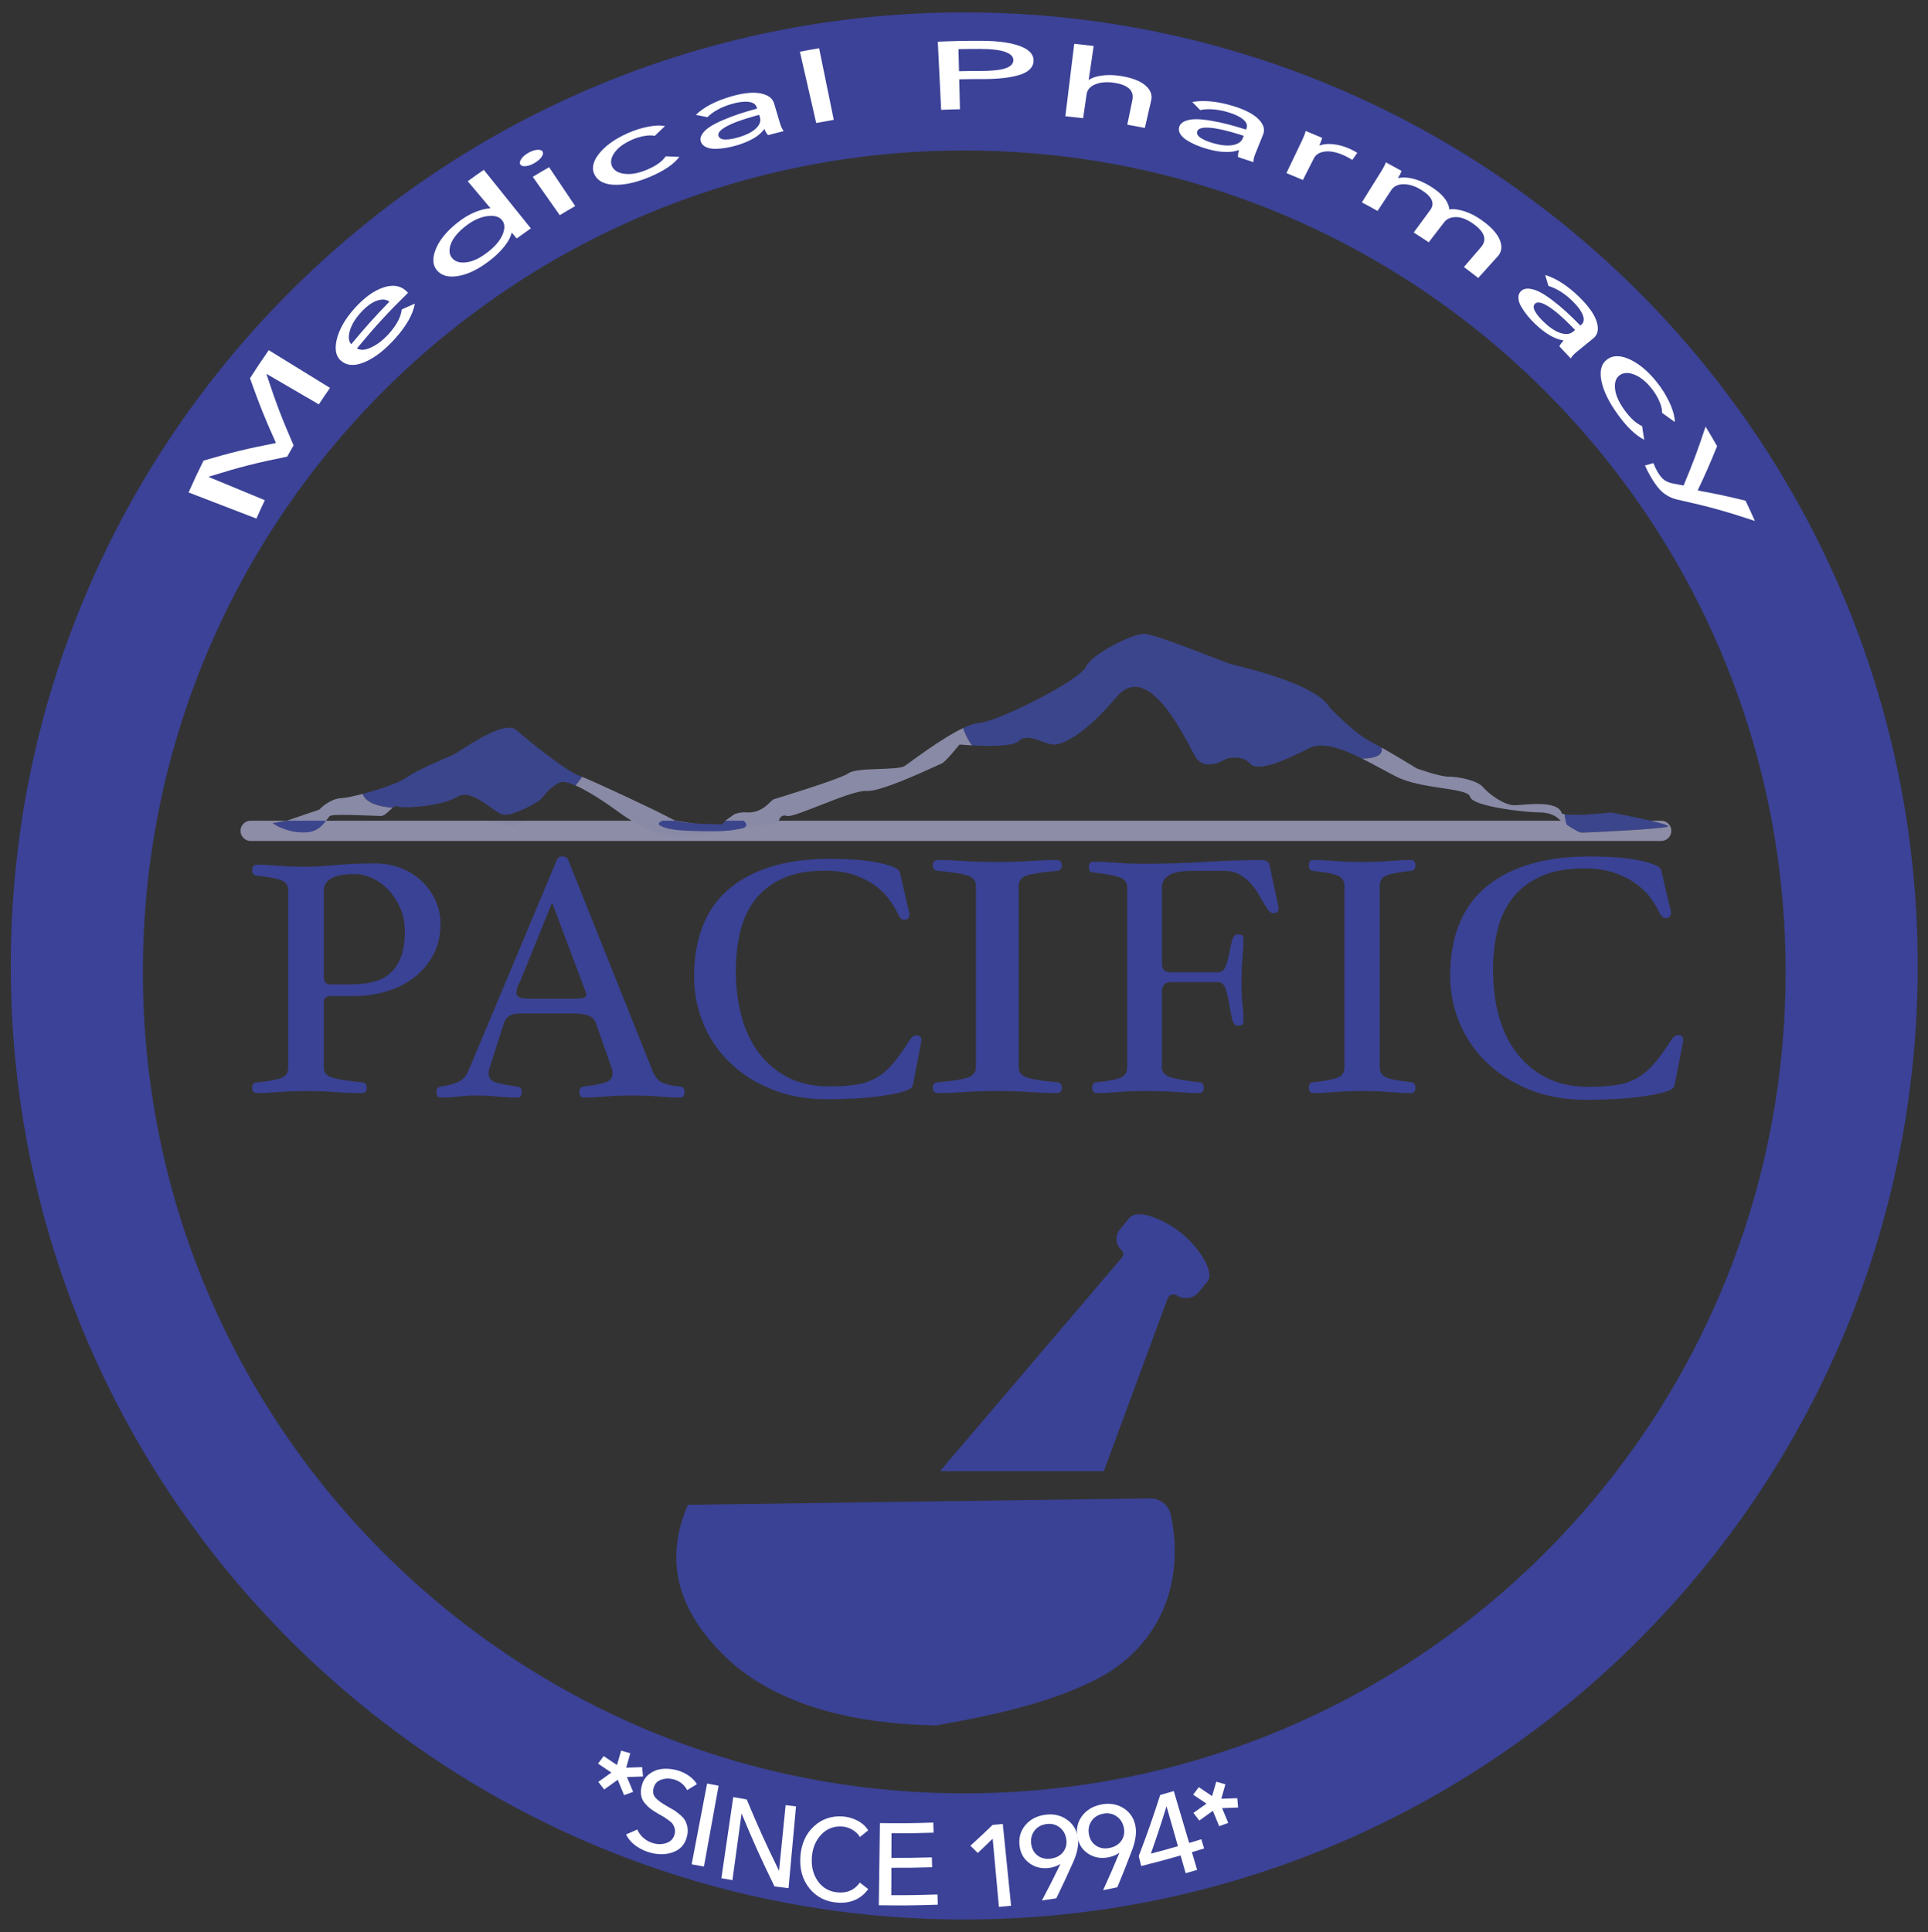 <?xml version="1.0" encoding="UTF-8"?>
<svg id="Layer_5" data-name="Layer 5" xmlns="http://www.w3.org/2000/svg" viewBox="0 0 539.883 541.053">
  <rect x="0" y="0" width="539.883" height="541.053" fill="#333333" stroke="none"/>
  <defs>
    <style>
      .cls-1 {
        fill: #8d8da8;
      }

      .cls-1, .cls-2, .cls-3, .cls-4, .cls-5, .cls-6 {
        stroke-width: 0px;
      }

      .cls-2 {
        fill: #3b4297;
      }

      .cls-3 {
        fill: #898aa6;
      }

      .cls-4 {
        fill: #3a4295;
      }

      .cls-5 {
        fill: #fff;
      }

      .cls-6 {
        fill: #3b458c;
      }
    </style>
  </defs>
  <polygon class="cls-3" points="437.108 229.798 437.456 232.246 441.345 233.468 442.567 230.023 438.028 227.958 437.108 229.798"/>
  <path class="cls-3" d="M92.328,228.478l-1.02,1.32s1.037,2.226,3.148,2.781,41.742-2.781,41.742-2.781h10.82l1.771,2.67-22.333,1.222-35.778-.333-13.222-.222,2.832-3.337,9.11-3.1s4.802.679,2.93,1.78Z"/>
  <polygon class="cls-3" points="187.588 229.028 189.128 229.798 202.456 231.912 203.098 229.798 205.648 227.988 214.678 228.023 218.088 229.798 218.567 231.468 210.123 234.023 193.123 234.912 183.345 234.912 176.234 231.579 176.888 229.798 179.901 227.912 187.588 229.028"/>
  <path class="cls-2" d="M270.008,3.468C122.548,3.468,3.008,123.008,3.008,270.468c0,147.46,119.54,267,267,267,147.46,0,267-119.54,267-267C537.008,123.008,417.468,3.468,270.008,3.468ZM270.008,502.138c-127.02,0-230-102.98-230-230,0-127.03,102.98-230,230-230,127.03,0,230,102.97,230,230,0,127.02-102.97,230-230,230Z"/>
  <path class="cls-6" d="M162.998,217.518c-.48.74-1.12,1.58-1.82,2.42-1.93-.84-3.59-1.26-4.5-.8-3.33,1.66-4.33,4-5.67,5-1.33,1-7.33,4.33-10,4-2.66-.34-8.66-7.67-13-5-4.33,2.66-15.33,3.33-16.66,2.66-.44-.22-.91-.01-1.4.37-5.89-.45-7.85-2.29-8.42-3.88,4.48-1.18,10.07-3.03,12.15-4.49,3.33-2.33,11.33-5.66,13-6.33,1.67-.67,14.33-10.33,18-7,3.67,3.33,14.33,11.67,17.33,12.67.23.08.56.2.99.38Z"/>
  <path class="cls-3" d="M109.948,226.168c-1.02.79-2.14,2.3-3.27,2.3-1.67,0-13.33-.67-14.33,0-.01,0-.01.01-.02.01-.74-.82-1.8-1.39-2.93-1.78,1.47-1.57,4.15-3.23,6.28-3.23.87,0,3.16-.47,5.85-1.18.57,1.59,2.53,3.43,8.42,3.88Z"/>
  <path class="cls-3" d="M187.588,229.028c-.74.22-1.52.49-2.11.77h-8.59c-2.13-1.27-3.54-2.33-3.54-2.33,0,0-7.04-5.28-12.17-7.53.7-.84,1.34-1.68,1.82-2.42,4.73,1.92,20.6,9.36,24.59,11.51Z"/>
  <path class="cls-6" d="M381.428,212.418c-5.46-2.73-11.05-4.8-14.75-2.95-6,3-14.33,7-16.67,4.33-2.33-2.66-6.66-1.33-6.66-1.33,0,0-6,4-8.67-.67-2.67-4.66-13-27.33-22-16.66-9,10.66-15.33,13.66-18,13.33-2.67-.33-7-3.33-9.33-1-1.59,1.59-8.75,1.48-13.15,1.24h-.01c-1.13-1.4-1.95-3.24-2.51-4.84,1.68-.8,3.19-1.33,4.33-1.4,5.34-.33,28.34-12,30-15.67,1.67-3.66,13-9.33,16.34-9.33,3.33,0,22.33,8,25,8.67,2.66.66,23.33,5.33,27,12,6,6,9,8.33,12.33,10,.6.3,1.37.72,2.23,1.2.6,2.65-3.2,3.06-5.48,3.08Z"/>
  <path class="cls-3" d="M272.188,208.708c-2.05-.1-3.51-.24-3.51-.24,0,0-4,5-5,5.33-1,.34-16.67,8-21,7.67-4.33-.33-20.33,7.67-22.33,7-1.52-.51-2.08.71-2.26,1.33h-9.83c-.62-.59-1.58-1.23-2.61-1.81.92-.38,2.03-.61,3.36-.52,4.67.33,6.67-3.33,7.67-3.67,1-.33,18.67-5.66,21-7.33,2.33-1.67,13.67-.67,15.67-2,1.57-1.05,10.15-7.66,16.33-10.6.56,1.6,1.38,3.44,2.51,4.84Z"/>
  <path class="cls-6" d="M467.008,231.468c-1.66.67-22.33,1.67-24,1.67-.94,0-2.85-1.18-4.32-2.19-.12-.38-.22-.77-.31-1.15-.16-.63-.27-1.26-.35-1.84,3.67.67,12.98-.49,12.98-.49,0,0,6.46,1.22,11.19,2.33,3.11.72,5.47,1.4,4.81,1.67Z"/>
  <path class="cls-3" d="M438.378,229.798h-1.27c-.27-.2-.43-.33-.43-.33,0,0-1.67-2-5.67-2s-18.66-1.67-19.33-4.33c-.67-2.67-13.33-2-20.67-5.67-2.81-1.41-6.17-3.36-9.58-5.05,2.28-.02,6.08-.43,5.48-3.08,3.94,2.21,9.77,5.8,9.77,5.8,0,0,6.33,2.33,9,2.33s8,1,9.67,3c1.66,2,6,5,8.66,5,2.67,0,12.34-1.67,13.34,2.33.2.06.42.12.68.16.08.58.19,1.21.35,1.84Z"/>
  <path class="cls-6" d="M91.308,229.798c-.97,1.4-2.58,3.34-6.3,3.34-5.33,0-8.66-2.67-8.66-2.67,0,0,1.74-.26,3.94-.67h11.02Z"/>
  <path class="cls-6" d="M208.788,231.468c-.2.21-.55.39-1.03.54h-.02c-1.05.18-2.14.36-3.25.54-.05.01-.11.01-.17.02-4.46.36-10.77.08-12.42.01-2.44-.11-5.66-.44-7.22-1.55-.54-.39-.06-.82.8-1.23h3.65c3.3,1,13.22,1,13.22,1,0,0,.24-.44.75-1h5.16c.67.63.95,1.22.53,1.67Z"/>
  <path class="cls-1" d="M468.008,232.638c0,.78-.32,1.49-.83,2s-1.22.83-2,.83H70.178c-1.56,0-2.83-1.27-2.83-2.83,0-.78.32-1.49.83-2.01.51-.51,1.22-.83,2-.83h10.11c-2.2.41-3.94.67-3.94.67,0,0,3.33,2.67,8.66,2.67,3.72,0,5.33-1.94,6.3-3.34h44.89c4.29.87,7.27,1.56,7.48,1.56.18,0,1.56-.66,3.34-1.56h29.87c2.94,1.77,7.26,3.95,11.12,4.34,3.14.31,9.97-.56,16.31-1.57.06-.01.12-.01.17-.02,1.31-.11,2.45-.28,3.25-.54h.02c5.68-.96,10.25-1.87,10.25-1.87,0,0,.02-.14.08-.34h219.02c.37.28.93.7,1.58,1.15,1.47,1.01,3.38,2.19,4.32,2.19,1.67,0,22.34-1,24-1.67.66-.27-1.7-.95-4.81-1.67h2.98c1.56,0,2.83,1.28,2.83,2.84Z"/>
  <path class="cls-4" d="M192.62,421.35l129.502-1.796c2.796,0,5.209,1.974,5.769,4.713,3.809,18.627-2.782,34.776-17.624,44.141-12.62,7.409-29.739,11.557-48.235,14.706-22.864-.456-42.015-5.324-55.882-16.471-16.859-14.529-20.262-29.678-13.529-45.294Z"/>
  <path class="cls-4" d="M337.469,353.15c-3.369-5.876-8.401-10.227-15.49-12.69-3.071-.764-4.554-.621-5.746.571l-2.688,3.281c-1.423,1.737-1.166,4.323.571,5.746.003.003.006.007.009.01.533.56.57,1.428.068,2.017l-50.985,59.852h45.882l17.87-48.355c.394-1.067,1.683-1.482,2.626-.847l.019.013c1.871,1.26,4.571.863,6.001-.882l2.434-2.971c1.2-1.2.451-3.7-.571-5.746Z"/>
  <path class="cls-4" d="M92.534,278.901c-1.239,0-1.858.592-1.858,1.773v18.295c0,1.433.864,2.381,2.592,2.848,1.727.467,4.451.887,8.167,1.26.847.062,1.272.561,1.272,1.494,0,.996-.425,1.493-1.272,1.493-2.479,0-4.988-.094-7.531-.28s-5.282-.28-8.216-.28c-2.805,0-5.347.094-7.629.28-2.284.187-4.337.28-6.162.28-.848,0-1.271-.497-1.271-1.493,0-.934.423-1.432,1.271-1.494,3.194-.311,5.461-.715,6.798-1.213,1.335-.498,2.005-1.462,2.005-2.895v-49.66c0-1.431-.685-2.395-2.054-2.894-1.369-.497-3.619-.901-6.749-1.213-.848-.064-1.271-.578-1.271-1.54,0-1.027.423-1.541,1.271-1.541,1.825,0,3.847.093,6.064.28,2.216.187,4.792.28,7.727.28,1.565,0,2.983-.046,4.255-.14,1.271-.094,2.592-.202,3.961-.327,1.369-.124,2.917-.233,4.646-.327,1.727-.093,3.864-.14,6.407-.14,2.543,0,4.922.421,7.14,1.263,2.216.843,4.157,2.027,5.82,3.556,1.663,1.528,2.983,3.322,3.961,5.382s1.467,4.304,1.467,6.737c0,3.369-.702,6.318-2.103,8.845-1.403,2.526-3.228,4.632-5.477,6.317s-4.826,2.948-7.727,3.789c-2.903.843-5.854,1.263-8.852,1.263h-6.651ZM90.676,273.673c0,1.307.619,1.96,1.858,1.96h5.869c2.216,0,4.255-.233,6.113-.7s3.439-1.275,4.744-2.427c1.304-1.151,2.314-2.675,3.033-4.574.716-1.897,1.075-4.247,1.075-7.047,0-2.551-.456-4.822-1.369-6.814-.914-1.991-2.054-3.687-3.423-5.087-1.369-1.4-2.87-2.458-4.499-3.173-1.631-.715-3.164-1.074-4.597-1.074-3.13,0-5.347.39-6.652,1.167-1.305.779-2.022,1.79-2.152,3.034v24.736Z"/>
  <path class="cls-4" d="M182.792,299.993c.573,1.416,1.353,2.412,2.341,2.991.987.578,2.754.997,5.302,1.253.827.065,1.243.579,1.243,1.544,0,1.029-.415,1.543-1.243,1.543-1.784,0-3.759-.097-5.923-.29-2.166-.193-4.682-.29-7.549-.29-2.739,0-5.224.097-7.452.29-2.23.193-4.237.29-6.019.29-.829,0-1.243-.514-1.243-1.543,0-.965.414-1.479,1.243-1.544,2.546-.321,4.522-.69,5.923-1.109,1.401-.418,2.102-1.27,2.102-2.556,0-.706-.129-1.35-.382-1.93l-4.3-12.25c-.573-1.737-2.58-2.605-6.019-2.605h-15.097c-1.338,0-2.357.21-3.057.627-.702.42-1.211,1.078-1.528,1.978l-3.918,12.25c-.255.579-.382,1.223-.382,1.93,0,1.287.7,2.138,2.102,2.556,1.4.419,3.375.788,5.923,1.109.827.065,1.243.579,1.243,1.544,0,1.029-.415,1.543-1.243,1.543-1.784,0-3.663-.097-5.637-.29-1.975-.193-4.013-.29-6.115-.29-1.593,0-3.153.097-4.682.29-1.528.193-3.186.29-4.968.29-.829,0-1.242-.514-1.242-1.543,0-.965.413-1.479,1.242-1.544,1.911-.256,3.503-.675,4.778-1.253,1.273-.579,2.229-1.575,2.866-2.991l24.842-59.228c.254-.642.764-.964,1.528-.964.827,0,1.369.322,1.624.964l23.695,59.228ZM145.72,274.624c-.446.772-.749,1.447-.907,2.025-.159.579-.239,1.061-.239,1.447,0,1.029,1.242,1.544,3.727,1.544h12.899c1.974,0,2.962-.353,2.962-1.061,0-.321-.112-.755-.335-1.302-.224-.545-.494-1.269-.812-2.17l-8.408-22.379-8.886,21.897Z"/>
  <path class="cls-4" d="M254.465,254.957c.127.253.192.568.192.947,0,1.074-.448,1.61-1.342,1.61-.321,0-.623-.095-.911-.284-.287-.19-.56-.536-.815-1.042-.512-1.136-1.262-2.43-2.252-3.883-.991-1.451-2.301-2.809-3.93-4.072-1.63-1.262-3.628-2.32-5.991-3.172-2.365-.852-5.177-1.279-8.436-1.279-4.729,0-8.675.727-11.838,2.178-3.163,1.453-5.72,3.425-7.668,5.919-1.951,2.495-3.34,5.461-4.17,8.901-.831,3.442-1.246,7.149-1.246,11.127,0,4.609.542,8.887,1.629,12.832,1.086,3.946,2.732,7.355,4.937,10.227,2.205,2.873,4.92,5.13,8.148,6.77,3.226,1.643,7.012,2.463,11.359,2.463,3.067,0,5.655-.173,7.764-.521,2.109-.347,3.993-1.01,5.655-1.989,1.661-.978,3.211-2.334,4.649-4.072,1.438-1.736,3.02-3.961,4.745-6.676.511-.693,1.086-1.041,1.725-1.041.894,0,1.342.411,1.342,1.231,0,.127-.016.3-.048.52-.033.222-.081.49-.144.805l-2.205,11.459c-.129.632-.959,1.184-2.493,1.657-1.534.473-3.451.883-5.751,1.23-2.301.347-4.841.599-7.621.758-2.779.157-5.512.237-8.195.237-5.751,0-10.912-.932-15.481-2.794-4.569-1.862-8.468-4.356-11.694-7.481-3.227-3.126-5.703-6.771-7.429-10.937-1.725-4.167-2.588-8.554-2.588-13.164,0-5.05.75-9.612,2.253-13.684,1.501-4.072,3.834-7.528,6.997-10.369,3.163-2.841,7.141-5.034,11.934-6.582,4.793-1.546,10.511-2.32,17.158-2.32,2.236,0,4.472.08,6.71.237,2.236.159,4.266.412,6.087.758,1.821.348,3.322.757,4.505,1.231,1.181.474,1.836.994,1.965,1.562l2.492,10.701Z"/>
  <path class="cls-4" d="M285.253,298.813c0,1.464.824,2.45,2.468,2.959,1.641.509,4.342.922,8.097,1.24,1.017.064,1.527.573,1.527,1.527,0,1.018-.51,1.526-1.527,1.526-2.191,0-4.619-.096-7.277-.286-2.661-.191-5.753-.286-9.274-.286-3.365,0-6.416.096-9.154.286-2.74.191-5.205.286-7.394.286-1.018,0-1.526-.508-1.526-1.526,0-.954.508-1.463,1.526-1.527,3.833-.317,6.553-.731,8.158-1.24,1.604-.509,2.404-1.494,2.404-2.959v-50.76c0-1.462-.82-2.448-2.464-2.958-1.643-.508-4.343-.921-8.099-1.24-1.018-.063-1.526-.572-1.526-1.527,0-1.017.508-1.527,1.526-1.527,2.189,0,4.616.096,7.278.286,2.658.191,5.753.286,9.271.286,3.365,0,6.416-.095,9.158-.286,2.738-.191,5.203-.286,7.394-.286,1.017,0,1.527.51,1.527,1.527,0,.954-.51,1.464-1.527,1.527-3.835.319-6.553.732-8.157,1.24-1.604.51-2.408,1.495-2.408,2.958v50.76Z"/>
  <path class="cls-4" d="M357.821,253.115c.062.317.11.585.142.805.032.222.049.395.049.521,0,.822-.445,1.232-1.333,1.232-.636,0-1.206-.346-1.713-1.042-.699-1.073-1.397-2.241-2.094-3.505-.699-1.262-1.508-2.43-2.427-3.505-.919-1.073-1.998-1.973-3.236-2.699-1.237-.725-2.712-1.09-4.426-1.09h-8.853c-3.11,0-5.315.411-6.615,1.231-1.302.822-1.951,1.958-1.951,3.41v21.407c0,1.58.823,2.368,2.474,2.368h13.135c1.079,0,1.824-.552,2.238-1.658.411-1.104.745-2.321.999-3.647.253-1.326.523-2.541.809-3.647.285-1.104.84-1.658,1.666-1.658,1.014,0,1.523.412,1.523,1.232,0,.885-.032,1.737-.095,2.557-.065.822-.128,1.69-.191,2.605-.064.916-.128,1.927-.191,3.031-.064,1.105-.095,2.353-.095,3.741,0,2.716.095,4.864.285,6.442.191,1.579.285,3.158.285,4.736,0,.822-.508,1.231-1.523,1.231-.826,0-1.381-.63-1.666-1.894-.285-1.262-.556-2.668-.809-4.216-.254-1.546-.588-2.951-.999-4.215-.414-1.262-1.159-1.894-2.238-1.894h-13.135c-1.651,0-2.474.947-2.474,2.842v21.028c0,1.454.983,2.432,2.95,2.937,1.966.505,4.473.916,7.519,1.231.823.063,1.237.569,1.237,1.516,0,1.011-.414,1.515-1.237,1.515-1.777,0-3.855-.095-6.235-.284s-5.282-.284-8.709-.284c-3.045,0-5.663.095-7.852.284s-4.173.284-5.949.284c-.825,0-1.237-.504-1.237-1.515,0-.947.412-1.453,1.237-1.516,3.109-.315,5.314-.725,6.616-1.231,1.299-.505,1.951-1.483,1.951-2.937v-50.392c0-1.452-.826-2.43-2.474-2.936-1.651-.504-3.998-.915-7.045-1.231-.825-.062-1.237-.568-1.237-1.516,0-1.009.412-1.516,1.237-1.516,1.777,0,3.904.095,6.378.284s5.14.284,7.995.284c3.236,0,6.266-.047,9.089-.142s5.568-.22,8.233-.379c2.665-.157,5.25-.284,7.757-.379s5.06-.142,7.663-.142c1.332,0,2.094.537,2.284,1.61l2.285,10.704Z"/>
  <path class="cls-4" d="M386.361,298.813c0,1.464.679,2.45,2.036,2.959,1.356.509,3.585.922,6.688,1.24.839.064,1.26.573,1.26,1.527,0,1.018-.421,1.526-1.26,1.526-1.811,0-3.814-.096-6.01-.286-2.198-.191-4.749-.286-7.657-.286-2.779,0-5.298.096-7.559.286-2.264.191-4.299.286-6.106.286-.841,0-1.26-.508-1.26-1.526,0-.954.419-1.463,1.26-1.527,3.165-.317,5.411-.731,6.736-1.24s1.987-1.494,1.987-2.959v-50.76c0-1.462-.677-2.448-2.035-2.958-1.356-.508-3.585-.921-6.688-1.24-.841-.063-1.26-.572-1.26-1.527,0-1.017.419-1.527,1.26-1.527,1.808,0,3.811.096,6.009.286,2.196.191,4.75.286,7.657.286,2.779,0,5.298-.095,7.56-.286,2.261-.191,4.296-.286,6.106-.286.839,0,1.26.51,1.26,1.527,0,.954-.421,1.464-1.26,1.527-3.167.319-5.413.732-6.737,1.24-1.325.51-1.987,1.495-1.987,2.958v50.76Z"/>
  <path class="cls-4" d="M467.708,254.467c.131.256.197.575.197.958,0,1.088-.459,1.63-1.377,1.63-.328,0-.638-.096-.933-.287-.296-.192-.575-.543-.836-1.054-.525-1.15-1.294-2.459-2.309-3.93-1.016-1.469-2.358-2.843-4.03-4.122-1.671-1.278-3.72-2.348-6.143-3.211-2.424-.862-5.307-1.294-8.648-1.294-4.851,0-8.895.736-12.139,2.205-3.243,1.471-5.864,3.467-7.862,5.991-1.999,2.525-3.425,5.528-4.275,9.01-.853,3.484-1.278,7.237-1.278,11.262,0,4.666.556,8.996,1.67,12.989,1.114,3.994,2.801,7.445,5.061,10.352,2.262,2.908,5.046,5.193,8.355,6.853,3.308,1.663,7.191,2.493,11.646,2.493,3.146,0,5.8-.175,7.961-.527,2.163-.351,4.095-1.022,5.799-2.014,1.703-.99,3.294-2.363,4.768-4.122,1.473-1.757,3.095-4.009,4.865-6.758.524-.702,1.113-1.054,1.769-1.054.917,0,1.377.416,1.377,1.246,0,.128-.018.304-.05.526-.034.225-.082.496-.147.815l-2.261,11.598c-.133.64-.983,1.198-2.555,1.678-1.574.478-3.539.893-5.898,1.245-2.358.351-4.964.607-7.813.767-2.851.158-5.652.24-8.404.24-5.896,0-11.189-.944-15.872-2.828-4.686-1.884-8.683-4.409-11.991-7.572-3.31-3.164-5.849-6.854-7.618-11.071-1.769-4.218-2.653-8.659-2.653-13.324,0-5.112.769-9.729,2.309-13.851,1.539-4.122,3.932-7.62,7.175-10.496,3.243-2.876,7.322-5.095,12.235-6.662,4.915-1.565,10.779-2.349,17.594-2.349,2.293,0,4.585.081,6.879.24,2.293.16,4.374.417,6.241.767,1.868.352,3.407.767,4.62,1.246,1.212.479,1.882,1.006,2.015,1.581l2.555,10.832Z"/>
  <path class="cls-5" d="M56.999,128.965c8.12-2.365,12.166-3.339,20.186-4.904.023-.041.035-.061.058-.102-3.158-7.038-4.61-10.654-7.235-18.046,2.048-3.201,3.099-4.773,5.253-7.86,6.862,4.224,10.293,6.336,17.155,10.559-1.272,1.823-1.898,2.745-3.129,4.611-5.831-3.395-8.746-5.092-14.576-8.487-.027.041-.04.061-.067.101,2.694,8.152,4.214,12.134,7.567,19.863-.72,1.253-1.076,1.884-1.779,3.154-8.704,1.759-13.098,2.869-21.914,5.596-.022.046-.033.068-.054.114,6.28,2.598,9.419,3.897,15.699,6.495-.968,2.036-1.442,3.064-2.367,5.14-7.594-2.925-11.391-4.387-18.985-7.312,1.616-3.626,2.454-5.411,4.19-8.924Z"/>
  <path class="cls-5" d="M113.609,81.355c.295.261.507.474.635.636-5.966,5.902-8.832,9.013-14.286,15.554.977.623,2.32.514,4.033-.289,1.713-.802,3.318-2.051,4.849-3.747,2.197-2.433,3.419-4.691,3.649-6.868,1.474-.665,2.212-.989,3.688-1.621-.577,3.143-2.457,6.366-5.611,9.859-2.665,2.952-5.304,5.067-8.02,6.322-2.716,1.254-4.931,1.335-6.652.133-1.705-1.191-2.281-3.225-1.635-6.102.645-2.875,2.323-5.889,5.048-8.915,2.725-3.026,5.439-4.949,8.033-5.815,2.594-.865,4.682-.553,6.27.853ZM98.361,96.373c4.125-4.947,6.266-7.331,10.685-11.916-.9-.661-2.066-.759-3.499-.269-1.434.491-2.98,1.627-4.601,3.427-1.544,1.714-2.544,3.425-3.005,5.094-.46,1.669-.311,2.893.419,3.665Z"/>
  <path class="cls-5" d="M143.243,65.232c-.256,1.149-.912,2.378-1.96,3.704-1.048,1.326-2.298,2.56-3.754,3.716-2.999,2.38-5.826,3.893-8.584,4.504-2.757.611-4.859.264-6.292-1.133-1.433-1.397-1.708-3.394-.739-5.983.968-2.588,3.015-5.183,6.142-7.665,1.638-1.3,3.267-2.279,4.868-2.943,1.601-.663,3.036-1.023,4.298-1.094.036-.027.055-.04.091-.066-2.534-3.01-3.801-4.515-6.335-7.525,1.783-1.298,2.682-1.937,4.491-3.193,5.271,6.557,7.907,9.836,13.178,16.393-1.6,1.111-2.395,1.675-3.972,2.822-.538-.64-.807-.96-1.345-1.6-.035.025-.053.038-.088.064ZM126.175,68.51c-.55,1.672-.344,2.982.583,3.93.927.948,2.302,1.258,4.116.97,1.813-.288,3.745-1.271,5.846-2.924,1.986-1.563,3.329-3.164,4.027-4.849.699-1.686.65-3.024-.186-4.02-.836-.996-2.232-1.374-4.199-1.091-1.966.283-4.01,1.232-6.081,2.862-2.19,1.724-3.556,3.452-4.106,5.123Z"/>
  <path class="cls-5" d="M151.929,42.431c.255.384.164.885-.269,1.505-.433.621-1.076,1.18-1.93,1.683-.855.504-1.666.802-2.442.894-.775.092-1.297-.048-1.564-.425-.267-.376-.201-.881.203-1.512.405-.631,1.04-1.205,1.907-1.716.866-.511,1.701-.809,2.501-.898.799-.088,1.33.07,1.595.469ZM153.763,46.816c2.92,4.355,4.38,6.532,7.3,10.887-1.737.999-2.601,1.508-4.317,2.545-3.023-4.294-4.534-6.441-7.556-10.735,1.818-1.099,2.733-1.639,4.574-2.697Z"/>
  <path class="cls-5" d="M186.217,35.293c-1.165,1.098-1.742,1.65-2.88,2.762-.703-.187-1.64-.188-2.808.003-1.167.192-2.318.533-3.445,1.023-2.426,1.055-4.129,2.337-5.1,3.797-.971,1.461-1.121,2.763-.485,3.899.636,1.136,1.875,1.767,3.701,1.926,1.825.159,3.88-.279,6.208-1.29,2.392-1.039,4.063-2.239,5.021-3.649,1.529.054,2.291.087,3.809.165-1.568,2.055-4.176,3.82-7.843,5.413-3.603,1.566-6.827,2.384-9.767,2.405-2.939.021-4.949-.81-5.997-2.58-1.039-1.754-.716-3.782,1.055-6.055,1.77-2.272,4.565-4.288,8.359-5.939,1.793-.78,3.628-1.35,5.493-1.708,1.863-.358,3.426-.409,4.68-.174Z"/>
  <path class="cls-5" d="M212.016,30.394c-.043-.135-.065-.202-.108-.337-.283-.88-1.059-1.4-2.337-1.543-1.278-.143-2.89.062-4.818.636-2.857.85-5.084,2.086-6.653,3.655-1.293-.262-1.942-.389-3.246-.634,2.125-2.09,5.37-3.838,9.697-5.116,3.534-1.044,6.372-1.32,8.457-.901,2.084.419,3.328,1.368,3.756,2.809.64,2.156.96,3.234,1.601,5.39.32,1.077.683,1.862,1.088,2.358-1.754.435-2.629.661-4.375,1.128-.461-.514-.786-1.064-.974-1.651-.062.017-.093.025-.155.042-1.386,1.875-3.858,3.31-7.442,4.411-1.014.312-2.035.557-3.065.735-1.03.179-2.035.28-3.017.302-.984.023-1.846-.119-2.588-.43-.743-.311-1.253-.792-1.524-1.448-.285-.69-.201-1.408.26-2.153.461-.744,1.156-1.432,2.087-2.057.931-.625,2.178-1.28,3.745-1.952,1.567-.672,3.075-1.246,4.52-1.725,1.444-.48,3.141-.991,5.093-1.518ZM212.582,32.154c-.485.131-.728.197-1.213.331-7.413,2.044-10.75,4.081-10.161,5.607.255.661.917.984,1.985.977,1.066-.006,2.296-.226,3.698-.65,2.187-.661,3.798-1.481,4.84-2.496,1.042-1.014,1.403-2.052,1.059-3.122-.083-.259-.125-.388-.208-.647Z"/>
  <path class="cls-5" d="M229.368,13.498c1.642,8.021,2.464,12.032,4.106,20.053-1.971.338-2.955.517-4.919.895-1.829-7.987-2.743-11.981-4.572-19.968,2.15-.413,3.227-.609,5.385-.979Z"/>
  <path class="cls-5" d="M263.543,30.754c-.376-7.635-.564-11.452-.94-19.087,5.003-.206,7.508-.253,12.516-.235,4.597.016,8.182.573,10.711,1.553,2.527.98,3.709,2.393,3.589,4.189-.122,1.832-1.533,3.104-4.19,3.877-2.656.773-6.118,1.105-10.432,1.094-2.478-.006-3.717.005-6.194.056.083,3.356.125,5.035.208,8.391-2.108.044-3.161.076-5.267.163ZM268.394,13.756c.061,2.471.092,3.707.153,6.179,2.346-.049,3.519-.06,5.866-.058,6.146.006,9.261-.876,9.348-2.962.085-2.032-2.989-3.209-9.226-3.218-2.457-.004-3.685.008-6.141.059Z"/>
  <path class="cls-5" d="M304.87,22.346c.044.005.067.008.111.014.722-.565,1.889-.97,3.503-1.197,1.613-.228,3.358-.201,5.217.086,3.236.5,5.588,1.413,7.034,2.669,1.447,1.256,1.98,2.641,1.636,4.137-.714,3.106-1.071,4.658-1.786,7.764-1.963-.379-2.947-.559-4.918-.899.572-2.779.858-4.169,1.43-6.948.527-2.563-1.171-4.207-5.115-4.796-2.065-.309-3.831-.157-5.274.437-1.443.594-2.247,1.524-2.429,2.772-.392,2.686-.588,4.028-.981,6.714-1.986-.243-2.98-.354-4.971-.558.993-8.11,1.49-12.165,2.483-20.275,2.179.223,3.268.346,5.442.611-.553,3.788-.83,5.682-1.383,9.469Z"/>
  <path class="cls-5" d="M348.917,36.286c.05-.133.075-.199.125-.331.328-.867.024-1.705-.926-2.504-.95-.8-2.393-1.494-4.324-2.058-2.863-.835-5.451-1.019-7.716-.58-.882-.903-1.328-1.353-2.228-2.248,3.043-.566,6.778-.256,11.108,1.016,3.534,1.038,6.024,2.333,7.458,3.789,1.434,1.456,1.848,2.894,1.283,4.295-.846,2.095-1.269,3.143-2.115,5.239-.423,1.046-.625,1.88-.608,2.5-1.709-.586-2.567-.871-4.287-1.426-.05-.665.034-1.285.254-1.863-.061-.02-.092-.029-.153-.049-2.32.783-5.244.628-8.853-.391-1.022-.288-2.006-.634-2.953-1.039-.948-.404-1.827-.859-2.637-1.365-.811-.506-1.42-1.082-1.824-1.731-.406-.649-.513-1.313-.317-1.991.206-.713.728-1.253,1.572-1.613.844-.36,1.842-.548,2.992-.56,1.15-.011,2.575.121,4.273.411,1.698.29,3.288.629,4.767,1.011,1.479.382,3.185.873,5.11,1.488ZM348.261,38.019c-.479-.153-.719-.229-1.199-.38-7.335-2.303-11.323-2.424-11.812-.868-.212.674.121,1.29.992,1.854.87.564,2.006,1.042,3.415,1.446,2.196.63,4.027.825,5.521.557,1.492-.268,2.444-.918,2.843-1.972.096-.255.145-.382.241-.637Z"/>
  <path class="cls-5" d="M364.622,39.283c.481-1.004.813-1.873.997-2.605,1.859.752,2.784,1.138,4.628,1.927-.258.842-.52,1.525-.783,2.047.061.026.092.04.154.066,1.031-.391,2.324-.502,3.876-.321,1.553.183,3.136.648,4.738,1.399.748.351,1.359.683,1.832.991-.551.795-.826,1.193-1.376,1.989-.627-.401-1.328-.784-2.104-1.146-2.161-1.008-4.026-1.399-5.565-1.198-1.54.201-2.567.834-3.096,1.878-1.235,2.437-1.853,3.656-3.088,6.093-1.836-.791-2.758-1.176-4.61-1.928,1.759-3.677,2.639-5.515,4.398-9.192Z"/>
  <path class="cls-5" d="M391.657,49.864c1.021-.269,2.317-.229,3.881.135,1.564.365,3.194,1.055,4.87,2.076,3.416,2.08,5.221,4.311,5.433,6.55,1.255-.169,2.701.013,4.329.562,1.626.549,3.236,1.386,4.808,2.509,2.681,1.916,4.357,3.808,5.041,5.593.684,1.784.477,3.267-.583,4.443-2.199,2.44-3.298,3.66-5.497,6.101-1.592-1.244-2.394-1.856-4.011-3.061,1.914-2.223,2.871-3.335,4.785-5.558,1.759-2.043,1.069-4.265-2.147-6.538-1.838-1.299-3.496-1.922-4.935-1.891-1.44.031-2.508.512-3.209,1.421-1.737,2.253-2.605,3.38-4.342,5.633-1.674-1.112-2.516-1.658-4.212-2.731,1.853-2.521,2.78-3.781,4.633-6.301,1.38-1.877.499-3.835-2.705-5.758-1.667-1-3.29-1.485-4.842-1.463-1.553.022-2.678.584-3.385,1.662-1.528,2.329-2.293,3.493-3.821,5.822-1.746-.982-2.625-1.463-4.391-2.406,2.174-3.483,3.261-5.224,5.436-8.707.594-.951,1.025-1.783,1.291-2.493,1.773.944,2.654,1.425,4.408,2.407-.353.813-.681,1.451-.984,1.913.059.033.088.049.146.082Z"/>
  <path class="cls-5" d="M442.524,91.152c.112-.095.168-.142.279-.237.731-.62.872-1.522.408-2.702s-1.428-2.502-2.901-3.936c-2.184-2.126-4.443-3.523-6.718-4.205-.35-1.227-.53-1.841-.901-3.067,3.045.93,6.282,2.979,9.581,6.205,2.692,2.633,4.309,5.01,4.886,7.022.577,2.011.236,3.512-.977,4.497-1.814,1.473-2.721,2.21-4.536,3.683-.906.736-1.505,1.387-1.8,1.954-1.261-1.368-1.898-2.045-3.185-3.381.286-.622.672-1.14,1.16-1.553-.046-.047-.069-.071-.115-.119-2.499-.424-5.078-1.982-7.848-4.624-.784-.748-1.505-1.528-2.164-2.341-.659-.814-1.23-1.637-1.713-2.474-.484-.837-.749-1.64-.792-2.411-.044-.772.189-1.416.706-1.93.543-.541,1.286-.778,2.232-.702.946.077,1.945.379,2.996.914,1.05.535,2.278,1.331,3.675,2.401,1.397,1.071,2.672,2.138,3.826,3.194,1.153,1.055,2.458,2.322,3.9,3.811ZM441.063,92.392c-.359-.371-.539-.556-.9-.924-5.516-5.631-9.076-7.613-10.297-6.452-.529.503-.534,1.213-.025,2.133.508.92,1.302,1.891,2.38,2.93,1.681,1.62,3.247,2.679,4.737,3.163,1.489.483,2.679.361,3.567-.393.215-.182.322-.274.537-.456Z"/>
  <path class="cls-5" d="M468.978,118.158c-1.426-1.043-2.141-1.555-3.575-2.559.062-.721-.123-1.651-.563-2.784-.441-1.134-1.039-2.229-1.794-3.28-1.624-2.262-3.348-3.766-5.12-4.531-1.773-.765-3.212-.745-4.318.016s-1.549,2.043-1.363,3.842c.185,1.799,1.064,3.754,2.622,5.924,1.601,2.23,3.235,3.748,4.958,4.54.247,1.527.364,2.29.583,3.817-2.546-1.339-4.984-3.738-7.438-7.156-2.411-3.358-3.929-6.395-4.523-9.242-.595-2.847-.082-4.889,1.631-6.13,1.697-1.23,3.951-1.188,6.756.239,2.803,1.426,5.535,3.894,8.075,7.429,1.201,1.672,2.184,3.42,2.945,5.23.76,1.809,1.129,3.364,1.125,4.644Z"/>
  <path class="cls-5" d="M480.823,124.933c-2.033,5.013-3.115,7.478-5.399,12.312.022.042.032.062.054.104,5.301.971,7.966,1.537,13.312,2.842,1.071,2.245,1.594,3.379,2.615,5.671-8.633-2.85-12.941-4.026-21.481-5.924-1.57-.334-2.946-.975-4.14-1.923-1.194-.949-2.38-2.492-3.6-4.615-.61-1.061-1.131-2.082-1.562-3.063.942-.269,1.413-.403,2.357-.668.323.842.698,1.635,1.129,2.382.636,1.103,1.282,1.893,1.948,2.363.665.469,1.505.798,2.519.985,1.144.211,1.717.32,2.864.547,2.692-6.449,3.927-9.754,6.159-16.498,1.315,2.169,1.96,3.266,3.225,5.486Z"/>
  <path class="cls-5" d="M175.356,494.955c1.791-.049,2.684-.08,4.466-.154.094,1.048.142,1.572.241,2.621-1.794.076-2.693.107-4.495.157.677,1.661,1.022,2.49,1.724,4.148-1.009.374-1.516.559-2.532.925-.722-1.725-1.077-2.588-1.773-4.316-1.505,1.098-2.263,1.642-3.79,2.724-.669-.849-1.001-1.274-1.661-2.126,1.475-1.035,2.207-1.556,3.662-2.607-1.504-.997-2.252-1.5-3.739-2.515.64-.837.959-1.256,1.594-2.096,1.477,1.007,2.219,1.507,3.714,2.496l1.171-4.028c1.022.297,1.534.444,2.557.732-.455,1.615-.683,2.422-1.138,4.037Z"/>
  <path class="cls-5" d="M341.996,503.649c1.791-.049,2.684-.08,4.466-.154.094,1.048.142,1.572.241,2.621-1.794.076-2.693.107-4.495.157.677,1.661,1.022,2.49,1.724,4.148-1.009.374-1.516.559-2.532.925-.722-1.725-1.077-2.588-1.773-4.316-1.505,1.098-2.263,1.642-3.79,2.724-.669-.849-1.001-1.274-1.661-2.126,1.475-1.035,2.207-1.556,3.662-2.607-1.504-.997-2.252-1.5-3.739-2.515.64-.837.959-1.256,1.594-2.096,1.477,1.007,2.219,1.507,3.714,2.496l1.171-4.028c1.022.297,1.534.444,2.557.732-.455,1.615-.683,2.422-1.138,4.037Z"/>
  <path class="cls-5" d="M195.158,499.568c-1.092.677-1.641,1.013-2.745,1.68-.345-.739-.872-1.385-1.582-1.941-.71-.556-1.529-.939-2.461-1.153-1.17-.268-2.281-.2-3.341.203-1.06.404-1.737,1.192-2.024,2.37-.144.59-.156,1.117-.036,1.58.12.464.407.914.864,1.345.457.432.877.777,1.26,1.033.383.257.978.638,1.777,1.096.793.455,1.423.805,1.844,1.065.421.259.957.661,1.611,1.202.655.54,1.135,1.057,1.44,1.554.305.497.539,1.115.703,1.857.163.743.157,1.549-.023,2.419-.456,2.208-1.621,3.735-3.518,4.56-1.898.824-4.037.97-6.39.423-1.592-.37-3.042-1.013-4.339-1.923-1.298-.911-2.256-2.01-2.873-3.287,1.262-.548,1.89-.826,3.14-1.386.372.919.984,1.74,1.836,2.458.852.719,1.831,1.207,2.929,1.462,1.282.297,2.493.22,3.624-.229,1.13-.449,1.826-1.291,2.092-2.52.115-.529.104-1.031-.029-1.503-.134-.473-.307-.866-.521-1.179-.214-.313-.595-.669-1.142-1.07-.547-.4-.989-.706-1.33-.918-.34-.211-.913-.524-1.67-.954-.824-.468-1.516-.933-2.064-1.344-.549-.411-1.092-.935-1.628-1.57-.536-.636-.876-1.363-1.02-2.182-.144-.819-.091-1.712.154-2.678.358-1.406,1.066-2.506,2.116-3.304,1.049-.798,2.197-1.268,3.449-1.413,1.251-.145,2.54-.064,3.873.24,1.311.299,2.501.808,3.577,1.529,1.075.72,1.891,1.544,2.447,2.478Z"/>
  <path class="cls-5" d="M201.228,500.001c-1.642,9.058-2.464,13.588-4.106,22.646-1.379-.25-2.067-.378-3.444-.642,1.732-9.042,2.599-13.563,4.331-22.604,1.286.247,1.93.367,3.219.6Z"/>
  <path class="cls-5" d="M209.098,503.849c3.348,8.004,5.148,11.984,8.997,19.873.025.003.037.005.062.008.735-7.314,1.102-10.971,1.837-18.285,1.162.146,1.743.215,2.906.348-.837,9.158-1.257,13.738-2.094,22.896-1.571-.179-2.356-.274-3.926-.476-3.929-8.069-5.763-12.14-9.174-20.326-.024-.004-.036-.006-.06-.01-1.019,7.429-1.529,11.143-2.549,18.572-1.238-.212-1.857-.321-3.094-.547,1.33-9.086,1.995-13.629,3.325-22.714,1.506.275,2.26.407,3.769.66Z"/>
  <path class="cls-5" d="M240.76,527.117c.94.736,1.413,1.102,2.363,1.83-1.971,2.722-4.804,4.015-8.426,3.805-3.355-.195-6.055-1.551-8.038-4.01s-2.806-5.464-2.533-8.982c.274-3.54,1.552-6.315,3.773-8.367,2.221-2.053,4.862-2.968,7.987-2.788,1.457.084,2.843.466,4.17,1.149,1.327.683,2.346,1.592,3.059,2.74-.925.754-1.39,1.129-2.325,1.874-.485-.82-1.183-1.497-2.096-2.039-.913-.54-1.889-.84-2.933-.9-2.32-.134-4.242.616-5.801,2.272-1.56,1.657-2.444,3.771-2.62,6.364-.179,2.637.4,4.903,1.769,6.782s3.296,2.909,5.746,3.051c2.552.148,4.532-.792,5.905-2.781Z"/>
  <path class="cls-5" d="M249.609,522.976c-.011,3.069-.017,4.603-.028,7.672,5.173.019,7.76-.02,12.931-.192.038,1.144.057,1.715.096,2.859-6.608.221-9.915.254-16.526.164.125-9.205.188-13.808.312-23.013,5.98.081,8.972.054,14.95-.137.036,1.131.054,1.696.09,2.827-4.715.151-7.074.184-11.791.167-.01,2.757-.015,4.135-.025,6.892,4.53.017,6.795-.013,11.324-.148.033,1.105.049,1.657.082,2.762-4.565.136-6.849.166-11.416.149Z"/>
  <path class="cls-5" d="M280.805,510.706c.929,9.159,1.394,13.739,2.323,22.898-1.362.138-2.043.204-3.406.329-.7-7.64-1.05-11.46-1.75-19.1-1.647,1.614-2.481,2.415-4.168,4.008-.834-.809-1.249-1.215-2.074-2.029,2.532-2.308,3.777-3.475,6.22-5.829,1.142-.106,1.713-.161,2.855-.277Z"/>
  <path class="cls-5" d="M291.777,532.121c2.138-4.058,3.171-6.095,5.163-10.182-.016-.011-.023-.016-.039-.027-.309.247-.751.475-1.323.672-.593.204-1.133.34-1.61.412-2.135.324-4.027-.1-5.646-1.259-1.619-1.159-2.549-2.778-2.815-4.842-.291-2.257.244-4.186,1.575-5.799,1.331-1.613,3.134-2.586,5.437-2.94,2.281-.351,4.285.045,6.047,1.205,1.76,1.16,2.846,2.795,3.228,4.928.348,1.942-.02,4.223-1.152,6.837-1.866,4.174-2.835,6.255-4.845,10.404-1.607.246-2.411.364-4.02.592ZM298.562,514.819c-.231-1.367-.879-2.438-1.933-3.22-1.054-.782-2.286-1.06-3.709-.84-1.424.219-2.515.849-3.286,1.901-.771,1.051-1.063,2.284-.866,3.7.194,1.396.805,2.477,1.842,3.236,1.038.76,2.295,1.032,3.761.806,1.487-.229,2.622-.869,3.395-1.908.772-1.038,1.035-2.265.796-3.676Z"/>
  <path class="cls-5" d="M308.898,529.265c1.898-4.18,2.811-6.276,4.562-10.476-.016-.01-.024-.015-.041-.025-.294.266-.723.519-1.284.75-.582.24-1.114.408-1.587.509-2.118.452-4.036.143-5.725-.916-1.689-1.059-2.716-2.62-3.105-4.664-.425-2.235-.004-4.193,1.231-5.884s2.982-2.77,5.266-3.263c2.262-.488,4.292-.214,6.124.837,1.831,1.051,3.015,2.618,3.524,4.724.464,1.917.231,4.217-.747,6.895-1.62,4.28-2.466,6.417-4.232,10.68-1.594.343-2.391.509-3.988.833ZM314.661,511.582c-.313-1.351-1.025-2.381-2.127-3.097-1.102-.717-2.351-.919-3.762-.615-1.412.305-2.467 1-3.176,2.096-.709,1.096-.928,2.344-.647,3.746.277,1.382.953,2.424,2.036,3.12,1.084.696,2.358.891,3.812.578,1.475-.318,2.573-1.026,3.285-2.11.711-1.083.901-2.324.579-3.718Z"/>
  <path class="cls-5" d="M328.687,501.503c1.722,5.81,2.583,8.714,4.304,14.524,1.362-.404,2.042-.609,3.4-1.027.317,1.032.476,1.547.793,2.579-1.369.421-2.054.628-3.427,1.035.587,1.982.881,2.974,1.469,4.956-1.284.38-1.926.568-3.212.935-.569-1.988-.853-2.982-1.422-4.97-4.395,1.257-6.601,1.849-11.026,2.958-.278-1.11-.417-1.665-.696-2.775,2.594-6.83,3.796-10.256,6.013-17.115,1.523-.432,2.283-.652,3.802-1.102ZM329.851,516.942c-1.269-4.438-1.904-6.657-3.174-11.095-.026.007-.039.011-.065.019-1.627,5.266-2.495,7.897-4.338,13.15,3.038-.794,4.553-1.209,7.576-2.074Z"/>
</svg>
